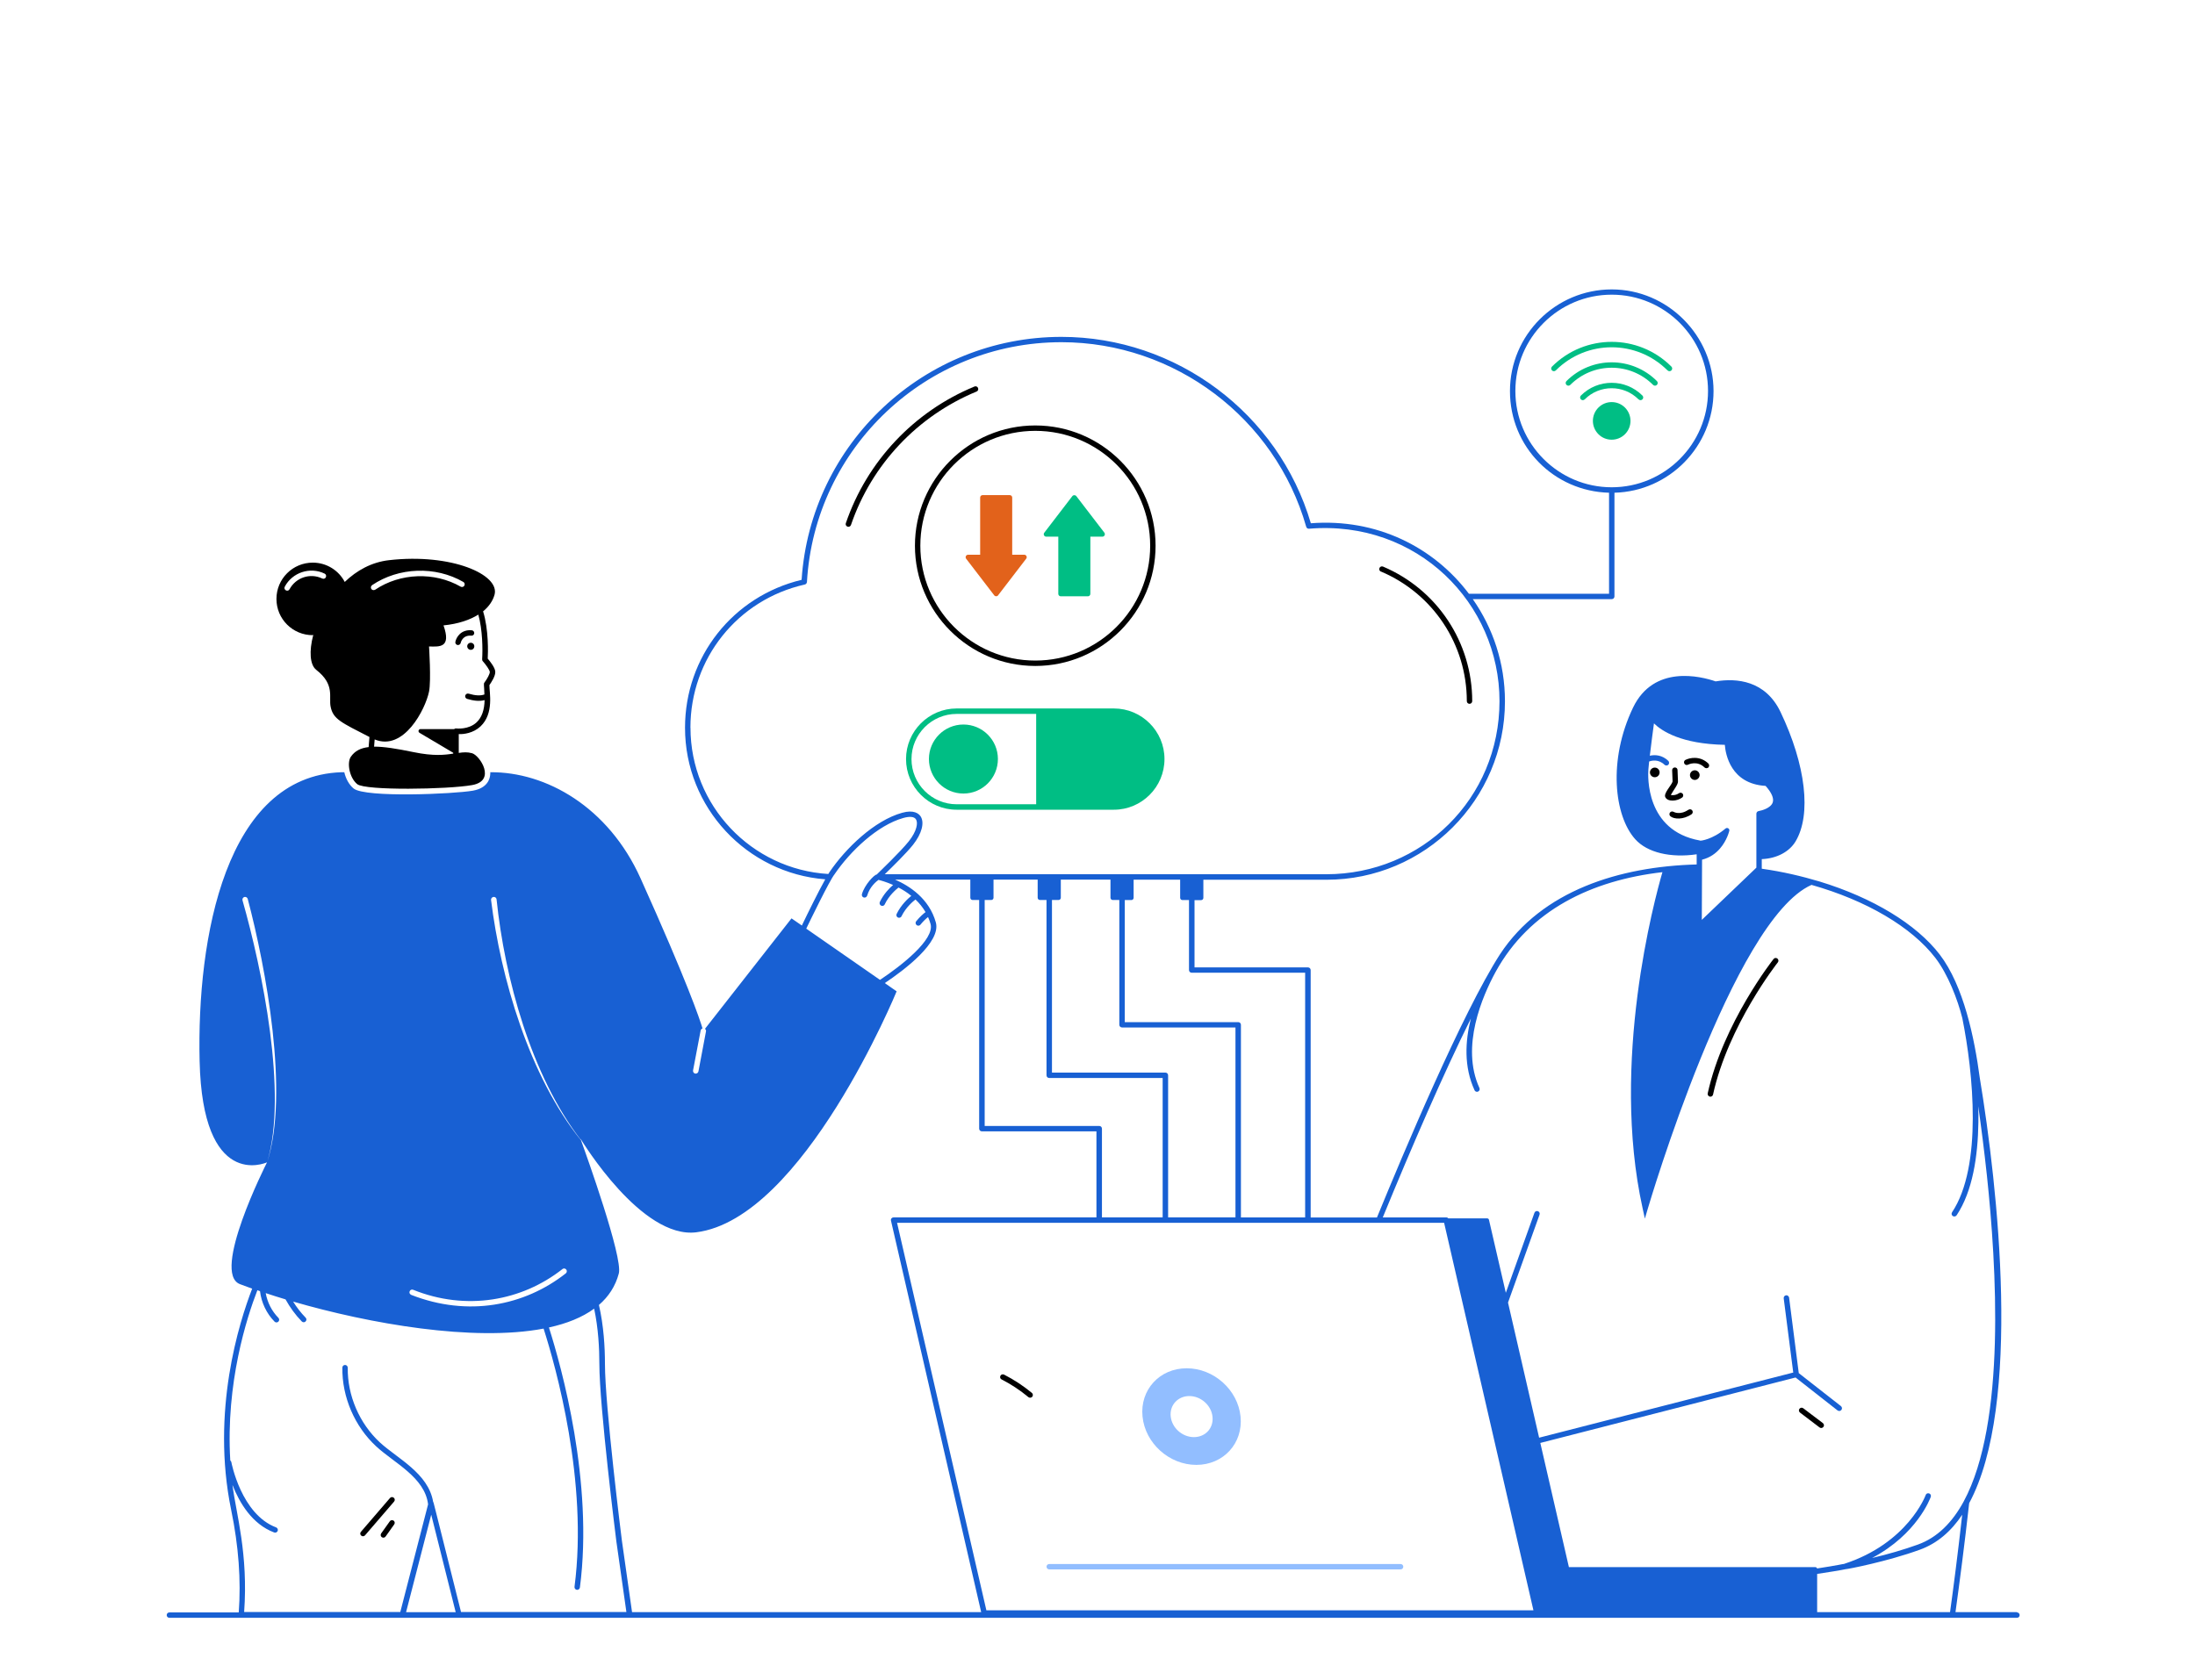 <?xml version="1.0" encoding="UTF-8"?>
<svg id="Layer_1" data-name="Layer 1" xmlns="http://www.w3.org/2000/svg" viewBox="0 0 350 268">
  <defs>
    <style>
      .cls-1 {
        fill: #00be84;
      }

      .cls-2 {
        fill: #92beff;
      }

      .cls-3 {
        fill: #1860d3;
      }

      .cls-4 {
        fill: #e2621b;
      }
    </style>
  </defs>
  <g id="Cloud_Computing" data-name="Cloud Computing">
    <g>
      <path d="M135.14,84c.23.08.47-.04.55-.27,3.29-9.62,10.59-17.38,20.03-21.28.22-.09.33-.34.23-.57-.09-.22-.34-.33-.57-.23-9.66,3.99-17.14,11.94-20.51,21.8-.08.23.04.47.27.55Z"/>
      <path d="M220.2,91.16c8.32,3.53,13.69,11.64,13.69,20.67,0,.24.19.43.43.43s.43-.19.43-.43c0-9.37-5.58-17.8-14.22-21.46-.22-.09-.47,0-.57.23-.09.22,0,.47.23.57Z"/>
      <path class="cls-3" d="M321.63,257.13h-9.82c.66-4.78,1.44-10.72,2.18-17.37,8.43-15.67,4.58-50.43,1.68-67.92-.83-6.22-2.55-14.61-6.38-19.6-3.73-4.85-10.67-9.05-19.15-11.64-2.87-.85-5.82-1.56-9.22-2.04v-1.53c2.43-.1,4.4-1.19,5.38-2.81,2.57-4.28,1.65-12.2-2.39-20.66-2.41-5.03-6.98-5.43-10.35-4.88-2.36-.81-9.85-2.72-13.17,4.19-4.02,8.39-2.99,17.25.34,20.97,1.93,2.17,5.68,3.02,9.81,2.42v1.62c-12.27.33-24.65,4.14-31.35,14.31-6.03,9.37-15.44,31.77-19.63,42h-10.57v-39.46c0-.24-.19-.43-.43-.43h-18.09v-10.73h1.05c.2,0,.36-.16.36-.36v-2.89h19.62c15.7,0,28.47-12.77,28.47-28.47,0-6.05-1.9-11.67-5.13-16.29h22.16c.24,0,.43-.19.43-.43v-16.54c8.75-.23,15.8-7.41,15.8-16.21s-7.28-16.22-16.23-16.22-16.23,7.28-16.23,16.22,7.05,15.98,15.8,16.21v16.11h-22.27s-.04,0-.07.01c-5.64-7.48-14.74-12.05-25.21-11.25-5.16-17.52-21.45-29.73-39.77-29.73-21.87,0-40,17-41.43,38.75-10.96,2.63-18.59,12.29-18.59,23.6,0,12.72,9.86,23.2,22.36,24.17-1.09,1.95-2.74,5.3-3.73,7.37l-1.65-1.14-13.8,17.62c.13.09.2.25.16.42l-1.2,6.36c-.04.21-.23.36-.42.36-.03,0-.06,0-.09,0-.23-.04-.39-.27-.35-.51l1.21-6.36c.03-.16.15-.29.3-.33-.44-1.49-2.45-7.45-9.89-23.97-5.12-11.35-15.05-16.98-23.96-16.9.02.1.02.21,0,.31-.03.65-.36,2.2-2.76,2.63-2.96.53-17.12,1.16-19.02-.34-.74-.61-1.26-1.59-1.49-2.6h-.49c-18.41.66-23.04,26.32-22.58,46.06.47,20.53,10.36,16.33,10.75,16.16-.23.46-8.91,17.66-4.32,19.43.62.24,1.27.48,1.95.72-2.06,5.32-6.59,19.57-3.35,35.29,1.19,5.75,1.59,11.25,1.21,16.35h-11.06c-.24,0-.43.19-.43.43s.19.43.43.43h294.6c.24,0,.43-.19.43-.43s-.19-.43-.43-.43ZM241.63,62.36c0-8.47,6.89-15.36,15.36-15.36s15.36,6.89,15.36,15.36-6.89,15.36-15.36,15.36-15.36-6.89-15.36-15.36ZM175.28,179.59h-18.27v-36.04h1.05c.2,0,.36-.16.36-.36v-2.89h7.04v2.89c0,.2.16.36.36.36h1.05v27.96c0,.24.19.43.43.43h18.09v22.23h-9.68v-14.15c0-.24-.19-.43-.43-.43ZM177.43,143.55h1.05v19.9c0,.24.19.43.43.43h18.09v30.29h-10.74v-22.66c0-.24-.19-.43-.43-.43h-18.09v-27.53h1.05c.2,0,.36-.16.36-.36v-2.89h7.92v2.89c0,.2.16.36.36.36ZM230.27,195.04c13.16,57.1,8.61,37.37,14.24,61.8h-87.23l-14.24-61.8h87.22ZM310.93,257.13h-21.18v-6.09c1.01-.14,4.38-.69,4.5-.75.35,0,6.73-1.24,11.87-3.11,2.77-1,5-2.94,6.76-5.58-.71,6.34-1.41,11.72-1.94,15.54ZM271.4,137.12c1.27-.32,2.19-1.01,2.85-1.77,1.12-1.29,1.47-2.74,1.49-2.83.09-.34-.32-.6-.6-.37-2.12,1.79-3.95,1.94-3.97,1.94,0,0-.03,0-.03,0-.03-.02-.05-.03-.09-.03-8.7-1.55-8.29-10.32-8.21-11.32.03-.34.07-.77.12-1.28.43-.16,1.5-.4,2.45.52.17.17.46.15.61,0,.17-.17.16-.45,0-.62-.98-.95-2.13-1.01-2.95-.82.21-1.78.49-3.93.66-5.16,1.22,1.2,4.33,3.29,11.3,3.42.11,1.48.93,6.23,6.5,6.55.96,1.07,1.35,1.98,1.14,2.63-.31.94-1.81,1.31-2.26,1.39-.2.03-.35.22-.35.42,0,.24,0,8.99,0,8.6-2.17,2.08-7.61,7.28-8.7,8.33,0-.1.04-9.27.04-9.6ZM234.54,162.45s0,0,0-.01c-.92,3.62-1.14,7.71.58,11.45.07.16.23.25.39.25.06,0,.12-.01.18-.04.22-.1.31-.36.21-.57-3.03-6.61.48-14.66,2.59-18.53,5.41-9.85,15.31-14.59,26.59-15.89-1.26,4.34-8.31,30.28-3.16,53.61l.36,1.65.48-1.63c.14-.46,13.55-46.03,26.09-51.6,8.77,2.48,15.96,6.72,19.74,11.63,2.02,2.63,3.57,6.67,4.31,9.63,1.74,8.69,3.25,23.61-1.64,30.96-.13.2-.08.47.12.6.18.12.47.09.61-.12,2.55-3.83,3.39-9.39,3.47-14.79,0-.02,0-.03,0-.03v-.04h0c.02-.86,0-1.71-.02-2.54.46,3.23.94,6.99,1.38,11.06h0c1.52,14.34,3.1,39.39-3.71,52-1.81,3.33-4.19,5.74-7.3,6.86-2.27.82-4.72,1.53-7.3,2.14,7.17-3.8,9.25-9.46,9.36-9.75.08-.23-.03-.47-.26-.55-.23-.08-.48.03-.55.26-.03.08-2.86,7.69-13.04,10.99-.2,0-.79.19-4.28.72-.03-.12-.14-.21-.27-.21h-39.3l-4.56-19.81,40.7-10.44,6.69,5.25c.24.17.48.09.62-.08.15-.18.11-.46-.08-.61l-6.72-5.26h0s-1.54-12.04-1.54-12.04c-.02-.13-.09-.23-.19-.29-.08-.07-.18-.1-.29-.08-.24.03-.41.24-.38.49l1.52,11.83-40.52,10.39-4.96-21.55h0s5.03-14.03,5.03-14.03c.08-.23-.04-.47-.27-.55-.23-.08-.47.04-.55.27l-4.56,12.75-2.69-11.65c-.03-.13-.15-.22-.28-.22h-6.19c-.07-.09-.19-.15-.32-.15h-10.14c4.7-11.45,9.69-22.96,14.05-31.73ZM190.02,155.15h18.09v39.03h-10.24v-30.72c0-.24-.19-.43-.43-.43h-18.09v-19.47h1.05c.2,0,.36-.16.36-.36v-2.89h7.42v2.89c0,.2.16.36.36.36h1.05v11.16c0,.24.19.43.43.43ZM110.09,116.06c0-11.01,7.5-20.41,18.24-22.83.19-.04.32-.21.34-.4,1.24-21.44,19.06-38.25,40.58-38.25,18.05,0,34.1,12.11,39.03,29.44.06.2.23.33.45.31,17.29-1.44,30.37,11.94,30.37,27.5s-12.38,27.61-27.61,27.61h-70.41c1.19-1.15,3.45-3.37,4.51-4.7,1.4-1.78,1.86-3.53,1.2-4.54-.29-.43-1.07-1.09-2.95-.56-4.41,1.23-8.99,5.64-11.58,9.47-.06.09-.12.18-.18.29-12.24-.73-21.98-10.92-21.98-23.33ZM133.08,139.43c2.5-3.67,6.84-7.82,10.98-8.97,1.01-.28,1.72-.21,1.99.22.36.54.16,1.87-1.15,3.52-1.32,1.66-4.68,4.86-5.11,5.29-.37,0-1.94,1.64-2.35,3.12-.07.23.06.47.29.54.26.07.47-.09.54-.29.42-1.43,1.45-2.26,1.81-2.52.36.09,1.25.33,2.33.81-.57.49-1.5,1.42-2.12,2.72-.1.22,0,.48.21.58.17.1.47.04.57-.2.68-1.43,1.81-2.38,2.2-2.69.67.35,1.38.78,2.04,1.33-.51.41-1.61,1.4-2.33,2.87-.11.22-.02.48.19.58.2.1.48.03.58-.2.72-1.46,1.88-2.41,2.23-2.67.6.57,1.15,1.24,1.6,2.01-.29.22-.89.72-1.49,1.46-.15.18-.12.46.07.61.15.14.45.14.61-.07.47-.58.94-1,1.21-1.21.16.35.29.71.4,1.1.7,2.48-4.7,6.69-8.06,8.92l-11.76-8.17c.51-1.07,3.76-7.77,4.51-8.67ZM78.7,143.06c.23-.03.45.14.48.38h0v.02c1.29,12.51,5.53,28.14,13.46,38.38-.04-.12-.07-.2-.08-.23.29.48,9.75,16.04,18.47,14.94,17.06-2.16,31.94-38.43,31.94-38.43l-1.89-1.32c3.1-2.07,9.02-6.52,8.14-9.68-1.07-3.81-4.2-5.82-6.5-6.82h12v2.89c0,.2.16.36.36.36h1.05v36.47c0,.24.19.43.43.43h18.27v13.72h-32.34c-.25,0-.49.22-.42.53l14.38,62.43h-55.67l-1.62-11.41c-.03-.21-2.7-21.48-2.7-28.19,0-2.59-.19-6.06-.96-9.39,1.53-1.32,2.63-2.98,3.17-5.02.68-2.55-5.18-18.92-6.03-21.25.11.14.22.28.33.41-.11-.15-.23-.29-.34-.44,0,0,0,.02,0,.03-8.28-10.28-12.8-25.97-14.33-38.32-.03-.23.14-.45.38-.49ZM65.56,206.52c-.23-.09-.33-.34-.24-.56.09-.23.34-.33.56-.24,8.44,3.4,17.32,1.8,23.8-3.3.18-.16.46-.12.61.07.15.19.11.46-.07.61-6.58,5.18-15.61,6.98-24.66,3.43ZM38.67,143.62h0c-.07-.24.07-.48.29-.55.23-.06.47.07.54.3h0c2.91,10.99,6.63,31.08,3.11,41.96,3.29-10.92-.81-30.72-3.94-41.72ZM37.1,236.93c1.07,2.7,3.07,6.17,6.62,7.5.22.08.47-.03.56-.25.08-.22-.03-.47-.25-.56-5.56-2.09-7.13-10.33-7.14-10.41-.02-.11-.08-.2-.17-.26-.75-12.34,2.64-22.83,4.32-27.16.14.05.28.1.42.15.21,1.81,1.04,3.57,2.32,4.86.17.17.44.17.61,0,.17-.17.17-.44,0-.61-1.05-1.06-1.76-2.47-2.02-3.94,1.01.34,2.06.67,3.16,1,.71,1.28,1.57,2.47,2.59,3.52.17.17.44.18.61,0,.17-.17.18-.44,0-.61-.76-.78-1.42-1.64-1.99-2.56,12.18,3.54,28.74,6.44,39.94,4.31,1.95,6.1,7.12,24.42,4.93,41.18-.03.24.14.45.37.49.02,0,.04,0,.06,0,.21,0,.4-.16.43-.38,2.2-16.84-2.95-35.21-4.94-41.47,2.84-.62,5.3-1.6,7.21-3,.67,3.13.83,6.37.83,8.8,0,6.77,2.68,28.09,2.71,28.31l1.6,11.27h-26.37c-4.68-18.6-4.33-17.4-4.44-17.55-.76-4.59-5.73-6.94-8.5-9.5-3.26-3.02-5.18-7.47-5.12-11.91,0-.24-.19-.44-.43-.44h0c-.24,0-.43.19-.43.43-.06,4.69,1.96,9.38,5.4,12.56,2.88,2.66,7.75,4.93,8.27,9.24l-4.43,17.17h-24.9c.67-9.21-1.25-15.63-1.86-20.18ZM68.76,241.59l3.9,15.55h-7.91l4.01-15.55Z"/>
      <path class="cls-2" d="M190.76,233.65c4.32,0,7.48-3.45,7.05-7.71-.42-4.25-4.26-7.7-8.59-7.7s-7.47,3.45-7.04,7.7c.42,4.26,4.26,7.71,8.58,7.71ZM189.63,222.67c1.88,0,3.54,1.51,3.71,3.32.18,1.78-1.12,3.23-2.97,3.23s-3.52-1.48-3.7-3.32c-.18-1.8,1.17-3.23,2.96-3.23Z"/>
      <path d="M58.21,244.88l4.63-5.38c.16-.18.14-.46-.05-.61-.18-.16-.46-.14-.61.05l-4.63,5.38c-.16.18-.14.46.05.61.19.16.46.13.61-.05Z"/>
      <path d="M62.16,242.64l-1.38,1.94c-.14.2-.09.47.1.6.2.14.47.09.6-.1l1.38-1.94c.14-.2.09-.47-.1-.6-.2-.14-.47-.09-.6.1Z"/>
      <path d="M49.85,101.28s.07,0,.1,0c-.68,2.57-.55,4.77.49,5.57,3,2.35,1.96,4.33,2.28,5.87.4,1.98,1.65,2.5,6.19,4.83l-.13,1.61c-1.3.15-2.19.62-2.83,1.53-.65.92-.27,3.33,1.01,4.38s14.4.85,18.32.15c3.91-.7,1.22-4.73,0-5.08-.75-.21-1.39-.16-2.13-.05v-3c.78.03,2.29-.13,3.47-1.23,2.19-2.07,1.4-5.46,1.42-6.59.29-.42,1-1.48.93-2.17-.05-.65-.86-1.65-1.2-2.05.05-.88.17-4.61-.74-7.54.95-.78,1.55-1.69,1.82-2.63.92-3.24-6.91-6.67-16.84-5.53-2.78.32-5.15,1.65-7.04,3.47-.96-1.84-2.89-3.08-5.1-3.08-3.2,0-5.79,2.59-5.79,5.79s2.59,5.78,5.79,5.78ZM76.88,105.16c0,.11.03.23.11.31.51.57,1.08,1.39,1.11,1.69.03.3-.42,1.13-.86,1.71-.15.21-.05.27,0,1.86v.04c-.61.22-1.44.19-2.51-.13-.23-.07-.47.06-.54.29-.07.23.06.47.29.54.9.27,1.88.44,2.79.2,0,0,0,0,0,0-.03,1.58-.45,2.76-1.26,3.53-1.3,1.23-3.23.99-3.25.99-.13-.02-.25.02-.35.1h0s-5.36,0-5.36,0c-.32,0-.44.42-.16.59l5.38,3.19v.13h0c-1.35.22-3.16.42-6.3-.23-2.72-.56-4.76-.89-6.32-.88h0s.09-1.15.09-1.15c4.66,1.93,8.1-4.83,8.67-7.63.36-1.76,0-7.2,0-7.2,1.73.05,3.56.21,2.31-3.36,2.38-.24,4.21-.88,5.55-1.72.68,2.43.71,5.54.61,7.12ZM59.33,93.33c4.25-2.87,10.1-3.08,14.55-.51.21.12.28.38.16.59-.11.21-.38.28-.59.16-4.17-2.39-9.64-2.2-13.63.49-.24.13-.48.06-.61-.12-.13-.2-.08-.47.12-.6ZM45.41,93.57c1.2-2.26,4.02-3.21,6.35-2.08.22.1.3.36.2.58-.1.22-.36.31-.58.2-1.95-.93-4.22-.13-5.21,1.71-.27.51-1.03.1-.76-.41Z"/>
      <path d="M75.07,102.52c-.32,0-.57.25-.57.56s.25.57.57.57.56-.25.56-.57-.25-.56-.56-.56Z"/>
      <path d="M72.95,102.88s.06,0,.09,0c.2,0,.38-.14.42-.34.03-.13.31-1.26,1.69-1.15.25.03.45-.16.47-.39.02-.24-.16-.45-.39-.47-1.75-.16-2.48,1.14-2.62,1.84-.05.23.1.46.34.51Z"/>
      <path class="cls-1" d="M177.61,113h-25.07c-4.44,0-8.07,3.62-8.07,8.07s3.62,8.08,8.07,8.08h25.07c4.44,0,8.07-3.62,8.07-8.08s-3.62-8.07-8.07-8.07ZM145.34,121.07c0-3.97,3.23-7.2,7.2-7.2h12.68v14.41h-12.68c-3.97,0-7.2-3.23-7.2-7.21Z"/>
      <path class="cls-1" d="M153.62,115.56c-3.04,0-5.5,2.47-5.5,5.5s2.46,5.51,5.5,5.51,5.5-2.47,5.5-5.51-2.47-5.5-5.5-5.5Z"/>
      <path d="M145.89,87.04c0,10.58,8.61,19.18,19.19,19.18s19.18-8.6,19.18-19.18-8.6-19.18-19.18-19.18-19.19,8.6-19.19,19.18ZM165.08,68.72c10.1,0,18.32,8.21,18.32,18.32s-8.21,18.32-18.32,18.32-18.33-8.21-18.33-18.32,8.22-18.32,18.33-18.32Z"/>
      <path class="cls-1" d="M166.83,85.6h1.92v9.12c0,.21.17.39.39.39h4.33c.22,0,.39-.18.39-.39v-9.12h1.92c.31,0,.51-.36.32-.63l-4.48-5.84c-.15-.2-.48-.2-.63,0l-4.48,5.84c-.2.27,0,.63.32.63Z"/>
      <path class="cls-4" d="M158.53,94.95c.17.22.49.2.62,0l4.48-5.84c.2-.25.02-.63-.31-.63h-1.92v-9.12c0-.22-.18-.39-.39-.39h-4.33c-.22,0-.39.17-.39.39v9.12h-1.92c-.34,0-.5.38-.32.63l4.48,5.84Z"/>
      <path class="cls-1" d="M265.9,59.08c.17.17.44.17.61,0,.17-.17.17-.44,0-.61-5.26-5.26-13.78-5.26-19.04,0-.17.17-.17.44,0,.61s.44.17.61,0c4.92-4.92,12.89-4.92,17.81,0Z"/>
      <path class="cls-1" d="M263.59,61.39c.17.17.44.17.61,0,.17-.17.17-.44,0-.61-3.98-3.98-10.43-3.99-14.42,0-.17.17-.17.44,0,.61s.44.17.61,0c3.65-3.65,9.55-3.65,13.2,0Z"/>
      <path class="cls-1" d="M261.28,63.7c.17.17.44.17.61,0,.17-.17.17-.44,0-.61-2.71-2.71-7.1-2.71-9.81,0-.17.17-.17.44,0,.61s.44.17.61,0c2.37-2.37,6.21-2.37,8.58,0Z"/>
      <path class="cls-1" d="M259.11,69.25c1.17-1.17,1.17-3.06,0-4.24-1.17-1.17-3.07-1.17-4.24,0-1.17,1.17-1.17,3.07,0,4.24,1.15,1.17,3.07,1.18,4.24,0Z"/>
      <path d="M287.54,224.62c-.19-.15-.46-.11-.61.08-.15.19-.1.47.09.61l3.12,2.37c.18.14.45.11.61-.09.15-.19.1-.46-.09-.61l-3.12-2.36Z"/>
      <path d="M268.22,127.22c.19-.14.23-.42.1-.61-.15-.19-.42-.23-.61-.09-.36.26-.81.36-1.25.29-.02,0-.03,0-.04-.02.47-.84,1.16-1.66,1.14-2.14l-.07-1.82c0-.24-.18-.43-.44-.42-.24,0-.43.21-.42.45l.07,1.78c-.1.55-1.51,1.9-1.15,2.53.4.76,1.9.63,2.68.03Z"/>
      <path d="M268.75,121.2c-.21.11-.29.37-.18.59.11.21.37.29.58.18.06-.03,1.46-.72,2.64.44.19.17.45.15.62,0,.16-.17.16-.45,0-.62-1.32-1.28-2.96-.94-3.65-.59Z"/>
      <path d="M270.24,122.86c-.42,0-.77.35-.77.77s.36.77.77.77.77-.35.77-.77-.35-.77-.77-.77Z"/>
      <circle cx="263.86" cy="123.2" r=".77"/>
      <path d="M269.23,129.15c-1.35.92-2.33.36-2.37.34-.2-.12-.47-.06-.6.14-.12.21-.06.48.14.6.55.42,1.97.56,3.33-.36.19-.13.24-.4.11-.6-.14-.2-.41-.25-.61-.11Z"/>
      <path d="M272.64,174.91s.06.01.09.01c.2,0,.38-.14.42-.34,2.43-11.05,10.25-20.98,10.33-21.08.15-.19.12-.46-.07-.61-.19-.15-.46-.12-.61.07-.08.1-8.03,10.19-10.5,21.43-.05.23.1.46.33.52Z"/>
      <path class="cls-2" d="M166.87,249.89c0,.23.2.43.43.43h56.03c.24,0,.43-.2.43-.43s-.19-.43-.43-.43h-56.03c-.23,0-.43.19-.43.43Z"/>
      <path d="M160.1,219.25c-.21-.1-.48-.02-.58.19-.11.22-.03.48.19.58,1.51.77,2.95,1.72,4.27,2.82.18.14.46.13.62-.06.15-.18.12-.46-.06-.61-1.38-1.14-2.87-2.12-4.44-2.92Z"/>
    </g>
  </g>
</svg>